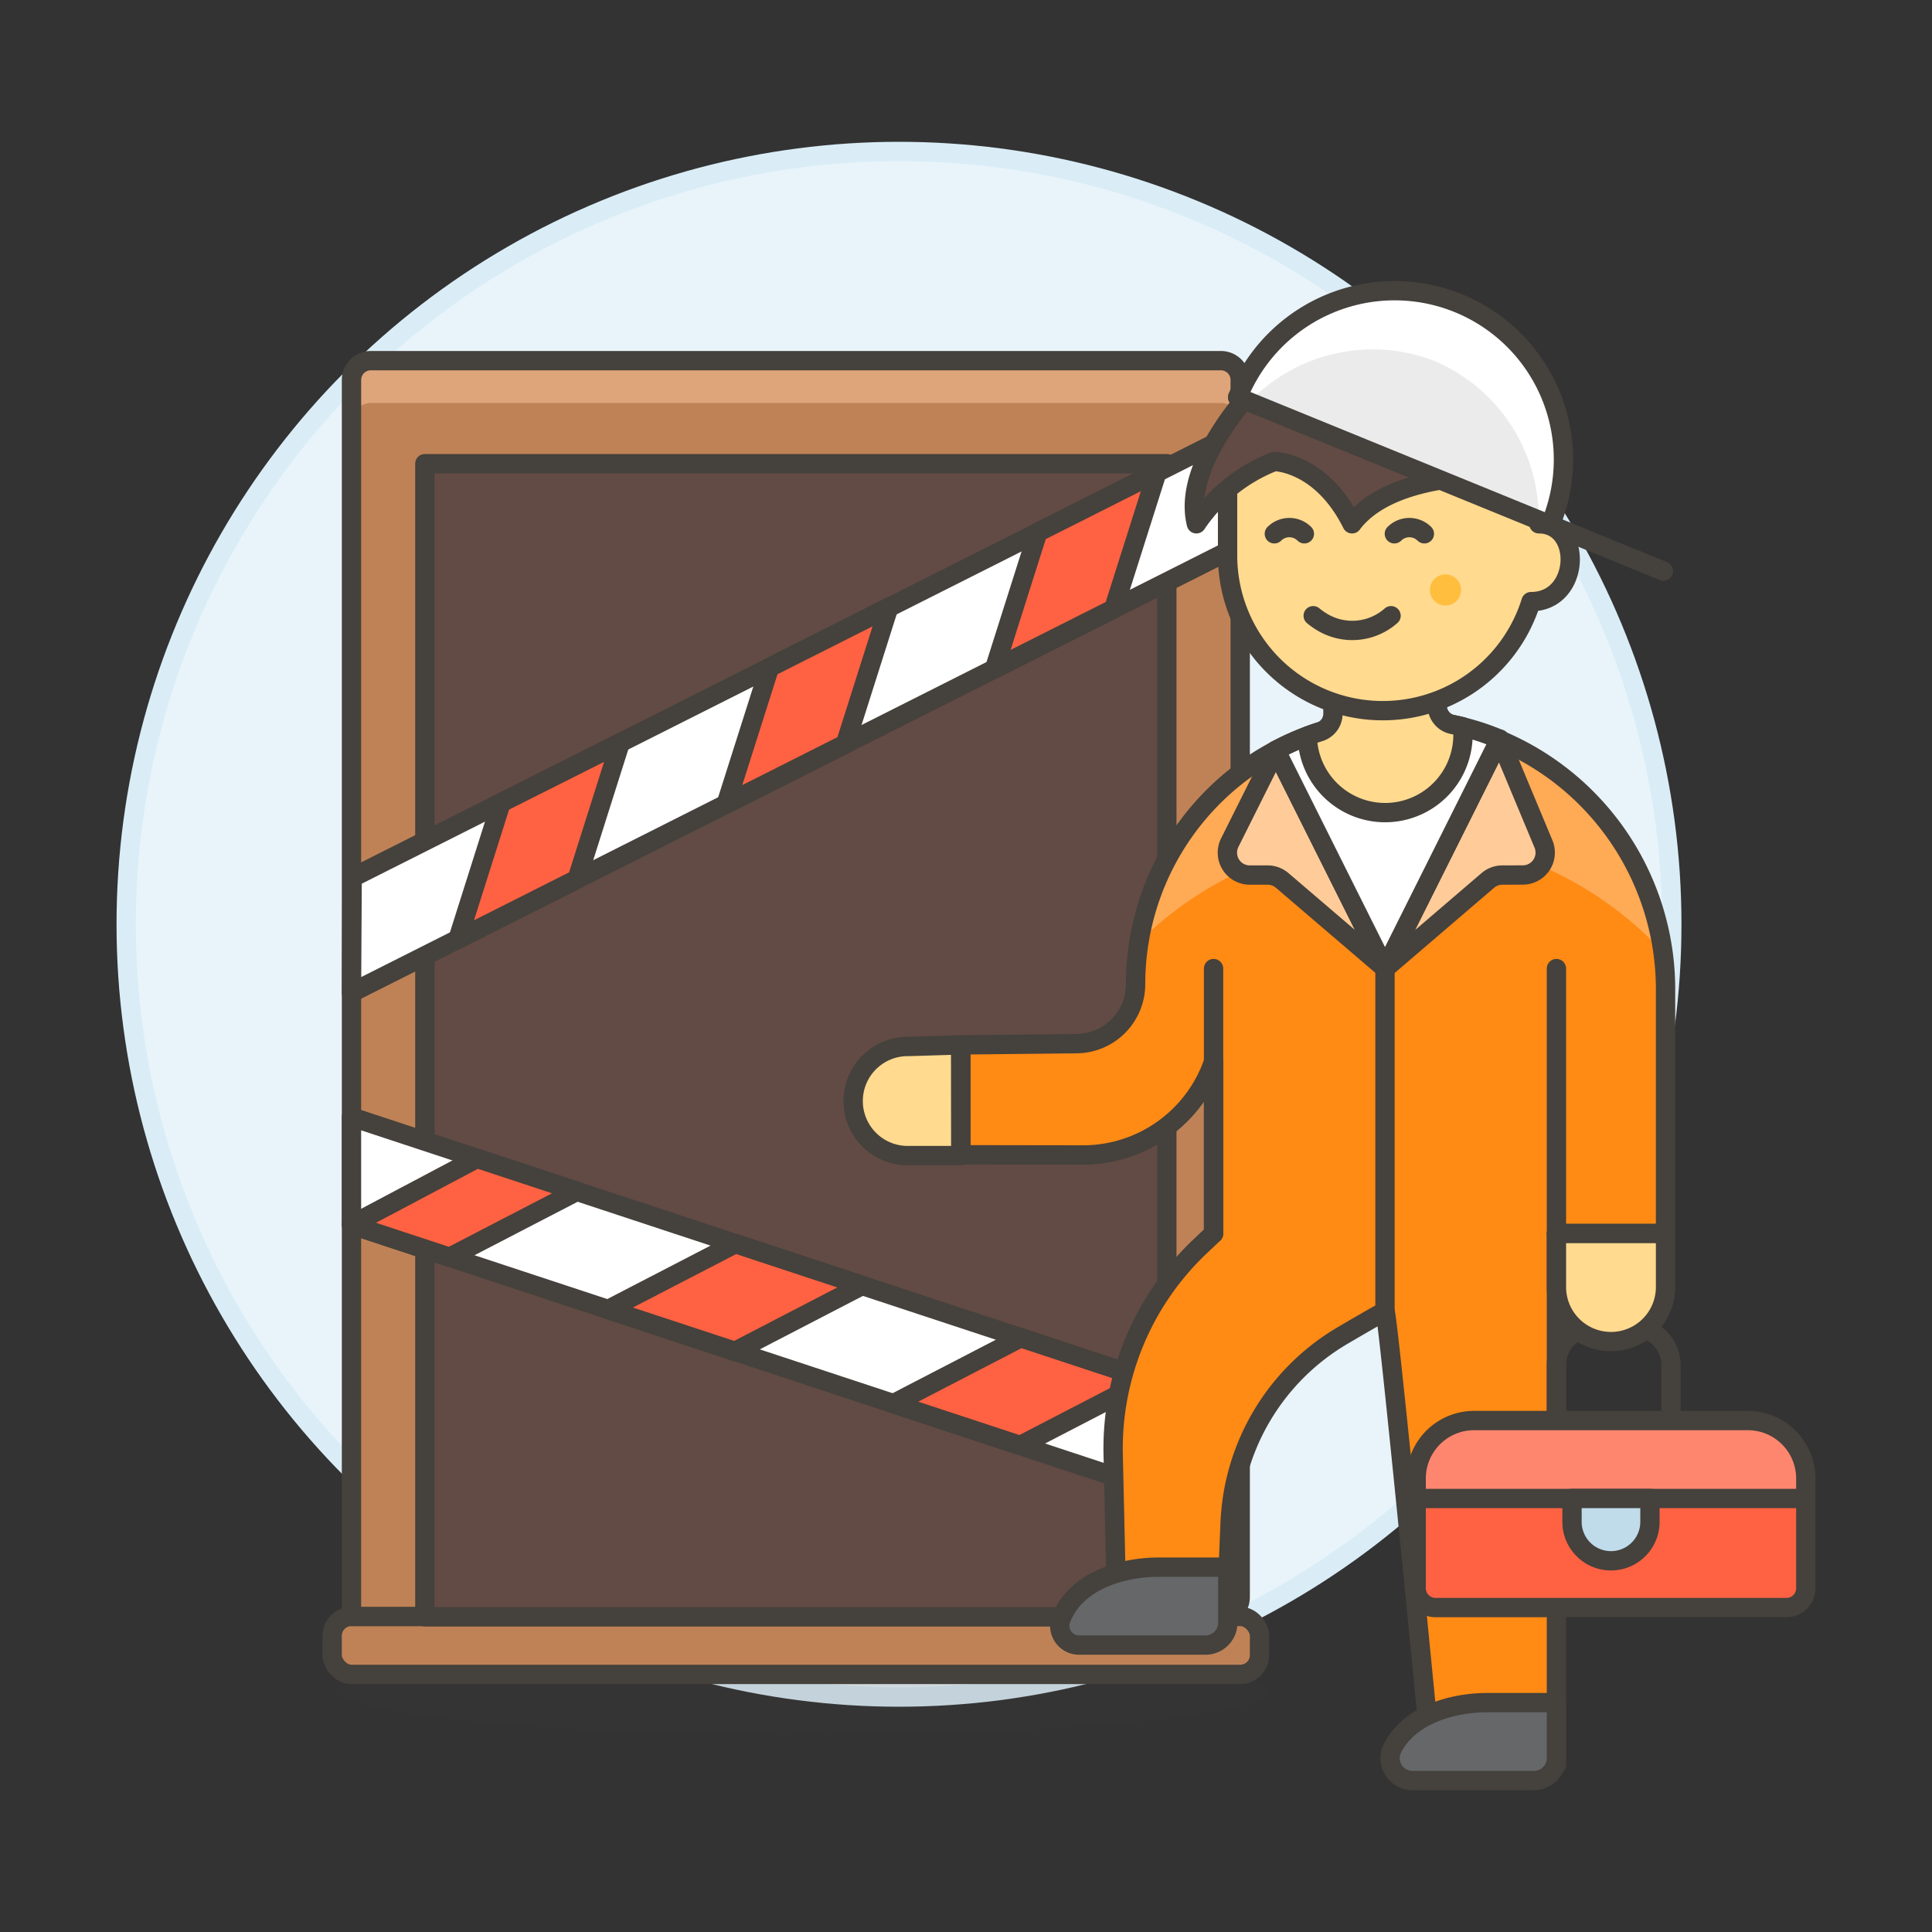 <svg xmlns="http://www.w3.org/2000/svg" viewBox="0 0 100 100"><rect x="0" y="0" width="100" height="100" fill="#333333" stroke="none"/><g class="nc-icon-wrapper"><defs/><circle class="a" cx="46.532" cy="47.84" r="40" fill="#e8f4fa" stroke="#daedf7" stroke-miterlimit="10"/><ellipse class="b" cx="41.695" cy="87.53" rx="24" ry="2.25" fill="#45413c" opacity="0.15"/><rect class="c" x="17.193" y="83.667" width="48" height="3" rx="1" fill="#bf8256" stroke="#45413c" stroke-linecap="round" stroke-linejoin="round"/><path class="d" d="M64.193 82.667a1 1 0 0 1-1 1h-45v-64a1 1 0 0 1 1-1h44a1 1 0 0 1 1 1z" style="" fill="#bf8256"/><path class="e" d="M63.193 18.667h-44a1 1 0 0 0-1 1v2.195a1 1 0 0 1 1-1h44a1 1 0 0 1 1 1v-2.195a1 1 0 0 0-1-1z" style="" fill="#dea47a"/><path class="f" d="M64.193 82.667a1 1 0 0 1-1 1h-45v-64a1 1 0 0 1 1-1h44a1 1 0 0 1 1 1z" stroke="#45413c" stroke-linecap="round" stroke-linejoin="round" fill="none"/><path class="g" d="M21.99 24h38.405v59.683H21.99z" stroke="#45413c" stroke-linecap="round" stroke-linejoin="round" fill="#614b44"/><g><path class="h" d="M64.193 28.211l-46 23.175.034-5.955 45.966-23.146v5.926z" stroke="#45413c" stroke-linecap="round" stroke-linejoin="round" fill="#fff"/><path class="i" d="M29.87 45.503l-6.169 3.11 2.235-7.059 6.165-3.098-2.231 7.047z" stroke="#45413c" stroke-linecap="round" stroke-linejoin="round" fill="#ff6242"/><path class="i" d="M43.758 38.506l-6.173 3.11 2.245-7.068L46 31.439l-2.242 7.067z" stroke="#45413c" stroke-linecap="round" stroke-linejoin="round" fill="#ff6242"/><path class="i" d="M57.645 31.51l-6.171 3.108 2.242-7.066 6.171-3.109-2.242 7.067z" stroke="#45413c" stroke-linecap="round" stroke-linejoin="round" fill="#ff6242"/></g><g><path class="h" d="M62.652 78.067l-44.459-14.67v-5.583l46.121 15.218-1.662 5.035z" stroke="#45413c" stroke-linecap="round" stroke-linejoin="round" fill="#fff"/><path class="i" d="M23.274 65.074l-5.081-1.677 6.496-3.44 5.168 1.705-6.583 3.412z" stroke="#45413c" stroke-linecap="round" stroke-linejoin="round" fill="#ff6242"/><path class="i" d="M38.041 69.946l-6.565-2.166 6.585-3.41 6.562 2.165-6.582 3.411z" stroke="#45413c" stroke-linecap="round" stroke-linejoin="round" fill="#ff6242"/><path class="i" d="M52.807 74.818l-6.562-2.165 6.583-3.411 6.562 2.165-6.583 3.411z" stroke="#45413c" stroke-linecap="round" stroke-linejoin="round" fill="#ff6242"/></g><g><path class="j" d="M73.115 37.239A14 14 0 0 1 86.208 51.37v12.476h-5.647v27.508h-6.454s-2.272-23.474-2.42-23.474c-.051 0-.98.535-2.179 1.237a11.814 11.814 0 0 0-5.836 9.7l-.12 2.862h-5.788l-.146-6.379a14.412 14.412 0 0 1 4.512-10.8l.684-.646v-8.902a7.136 7.136 0 0 1-6.762 4.828l-6.322-.009v-5.687l6-.064a3.081 3.081 0 0 0 3.048-3.081 13.715 13.715 0 0 1 14.337-13.7z" style="" fill="#ff8a14"/><path class="k" d="M86.049 49.258a18.737 18.737 0 0 0-13.322-5.977 19.112 19.112 0 0 0-13.774 5.475 13.718 13.718 0 0 1 13.8-11.528 13.932 13.932 0 0 1 13.296 12.03z" style="" fill="#ffaa54"/><path class="l" d="M47.037 59.813a2.824 2.824 0 1 1 0-5.647l2.693-.082.009 5.729z" stroke="#45413c" stroke-linecap="round" stroke-linejoin="round" fill="#ffda8f"/><path class="f" d="M73.115 37.239A14 14 0 0 1 86.208 51.37v12.476h-5.647v27.508h-6.454s-2.272-23.474-2.42-23.474c-.051 0-.98.535-2.179 1.237a11.814 11.814 0 0 0-5.836 9.7l-.12 2.862h-5.788l-.146-6.379a14.412 14.412 0 0 1 4.512-10.8l.684-.646v-8.902a7.136 7.136 0 0 1-6.762 4.828l-6.322-.009v-5.687l6-.064a3.081 3.081 0 0 0 3.048-3.081 13.715 13.715 0 0 1 14.337-13.7z" stroke="#45413c" stroke-linecap="round" stroke-linejoin="round" fill="none"/><path class="m" d="M71.687 67.88V50.133" stroke="#45413c" stroke-linecap="round" stroke-linejoin="round" fill="#009fd9"/><path class="n" d="M77.762 45.293a1.156 1.156 0 0 0-.753.278l-5.322 4.562 5.938-11.877 2.267 5.433a1.158 1.158 0 0 1-1.069 1.6z" stroke="#45413c" stroke-linecap="round" stroke-linejoin="round" fill="#fc9"/><path class="n" d="M65.613 45.293a1.156 1.156 0 0 1 .752.277l5.321 4.553-5.646-11.284-2.389 4.778a1.159 1.159 0 0 0 1.036 1.676z" stroke="#45413c" stroke-linecap="round" stroke-linejoin="round" fill="#fc9"/><path class="o" d="M55.86 85.149a1 1 0 0 1-.952-1.327c.722-1.922 3.019-2.707 5.092-2.707h3.552v2.876a1.158 1.158 0 0 1-1.158 1.158z" stroke="#45413c" stroke-linecap="round" stroke-linejoin="round" fill="#656769"/><path class="o" d="M73.107 92.16a1.157 1.157 0 0 1-1.027-1.691c.861-1.655 2.992-2.342 4.928-2.342h3.553V91a1.158 1.158 0 0 1-1.161 1.16z" stroke="#45413c" stroke-linecap="round" stroke-linejoin="round" fill="#656769"/><path class="m" d="M62.814 63.846V50.133" stroke="#45413c" stroke-linecap="round" stroke-linejoin="round" fill="#009fd9"/><path class="m" d="M80.561 63.846V50.133" stroke="#45413c" stroke-linecap="round" stroke-linejoin="round" fill="#009fd9"/><path class="f" d="M86.49 73.446v-2.783a1.977 1.977 0 0 0-1.977-1.977h-1.976a1.977 1.977 0 0 0-1.976 1.977v2.783" stroke="#45413c" stroke-linecap="round" stroke-linejoin="round" fill="none"/><path class="p" d="M74.3 83.207h18.168a1 1 0 0 0 1-1v-5.68a3 3 0 0 0-3-3H76.3a3 3 0 0 0-3 3v5.68a1 1 0 0 0 1 1z" style="" fill="#ff6242"/><path class="q" d="M73.3 77.56v-1.033a3 3 0 0 1 3-3h14.168a3 3 0 0 1 3 3v1.033z" style="" fill="#ff866e"/><path class="f" d="M74.3 83.207h18.168a1 1 0 0 0 1-1v-5.68a3 3 0 0 0-3-3H76.3a3 3 0 0 0-3 3v5.68a1 1 0 0 0 1 1z" stroke="#45413c" stroke-linecap="round" stroke-linejoin="round" fill="none"/><path class="f" d="M93.468 77.56H73.301" stroke="#45413c" stroke-linecap="round" stroke-linejoin="round" fill="none"/><path class="r" d="M81.367 78.77a2.017 2.017 0 0 0 4.034 0v-1.21h-4.034z" stroke="#45413c" stroke-linecap="round" stroke-linejoin="round" fill="#c0dceb"/><path class="l" d="M80.561 66.67a2.824 2.824 0 0 0 5.647 0v-2.824h-5.647z" stroke="#45413c" stroke-linecap="round" stroke-linejoin="round" fill="#ffda8f"/><path class="h" d="M66.039 38.837l5.648 11.3 5.938-11.877a13.156 13.156 0 0 0-4.874-1.028 13.655 13.655 0 0 0-6.712 1.605z" stroke="#45413c" stroke-linecap="round" stroke-linejoin="round" fill="#fff"/><path class="l" d="M74.393 36.526v-2.753h-5.4v3.158a.986.986 0 0 1-.676.946c-.22.069-.437.143-.652.224a4.03 4.03 0 1 0 8.038-.485 10.144 10.144 0 0 0-.517-.115.99.99 0 0 1-.793-.975z" stroke="#45413c" stroke-linecap="round" stroke-linejoin="round" fill="#ffda8f"/><path class="l" d="M71.594 17.442a8.058 8.058 0 0 1 8.058 8.058v1.612c2.3 0 2.143 4.028-.4 4.028h-.007a8.035 8.035 0 0 1-15.706-2.416V25.5a8.058 8.058 0 0 1 8.055-8.058z" stroke="#45413c" stroke-linecap="round" stroke-linejoin="round" fill="#ffda8f"/><circle class="s" cx="74.817" cy="30.536" r=".806" style="" fill="#ffbe3d"/><path class="f" d="M72 31.87a3.024 3.024 0 0 1-3.556.334 3.6 3.6 0 0 1-.473-.334" stroke="#45413c" stroke-linecap="round" stroke-linejoin="round" fill="none"/><path class="t" d="M73.725 27.629a1.1 1.1 0 0 0-1.553 0" stroke="#45413c" stroke-linecap="round" stroke-linejoin="round" fill="#a6e8f0"/><path class="t" d="M67.513 27.629a1.1 1.1 0 0 0-1.553 0" stroke="#45413c" stroke-linecap="round" stroke-linejoin="round" fill="#a6e8f0"/><path class="g" d="M65.148 19.86s-4.029 4.028-3.223 7.252a8.667 8.667 0 0 1 4.028-3.224s2.418 0 4.029 3.224c2.418-3.224 9.67-2.418 9.67-2.418V19.86z" stroke="#45413c" stroke-linecap="round" stroke-linejoin="round" fill="#614b44"/><g><path class="u" d="M64.064 20.561a8.738 8.738 0 1 1 16.178 6.607z" style="" fill="#ebebec"/><path class="v" d="M74.265 18.692a8.844 8.844 0 0 1 5.377 8.231l.6.245a8.738 8.738 0 1 0-16.178-6.607l.6.245a8.846 8.846 0 0 1 9.601-2.114z" style="" fill="#fff"/><path class="w" d="M64.064 20.561l22.034 8.998" stroke="#45413c" stroke-linecap="round" stroke-linejoin="round" fill="#fddfd1"/><path class="f" d="M64.064 20.561a8.738 8.738 0 1 1 16.178 6.607" stroke="#45413c" stroke-linecap="round" stroke-linejoin="round" fill="none"/></g></g></g></svg>